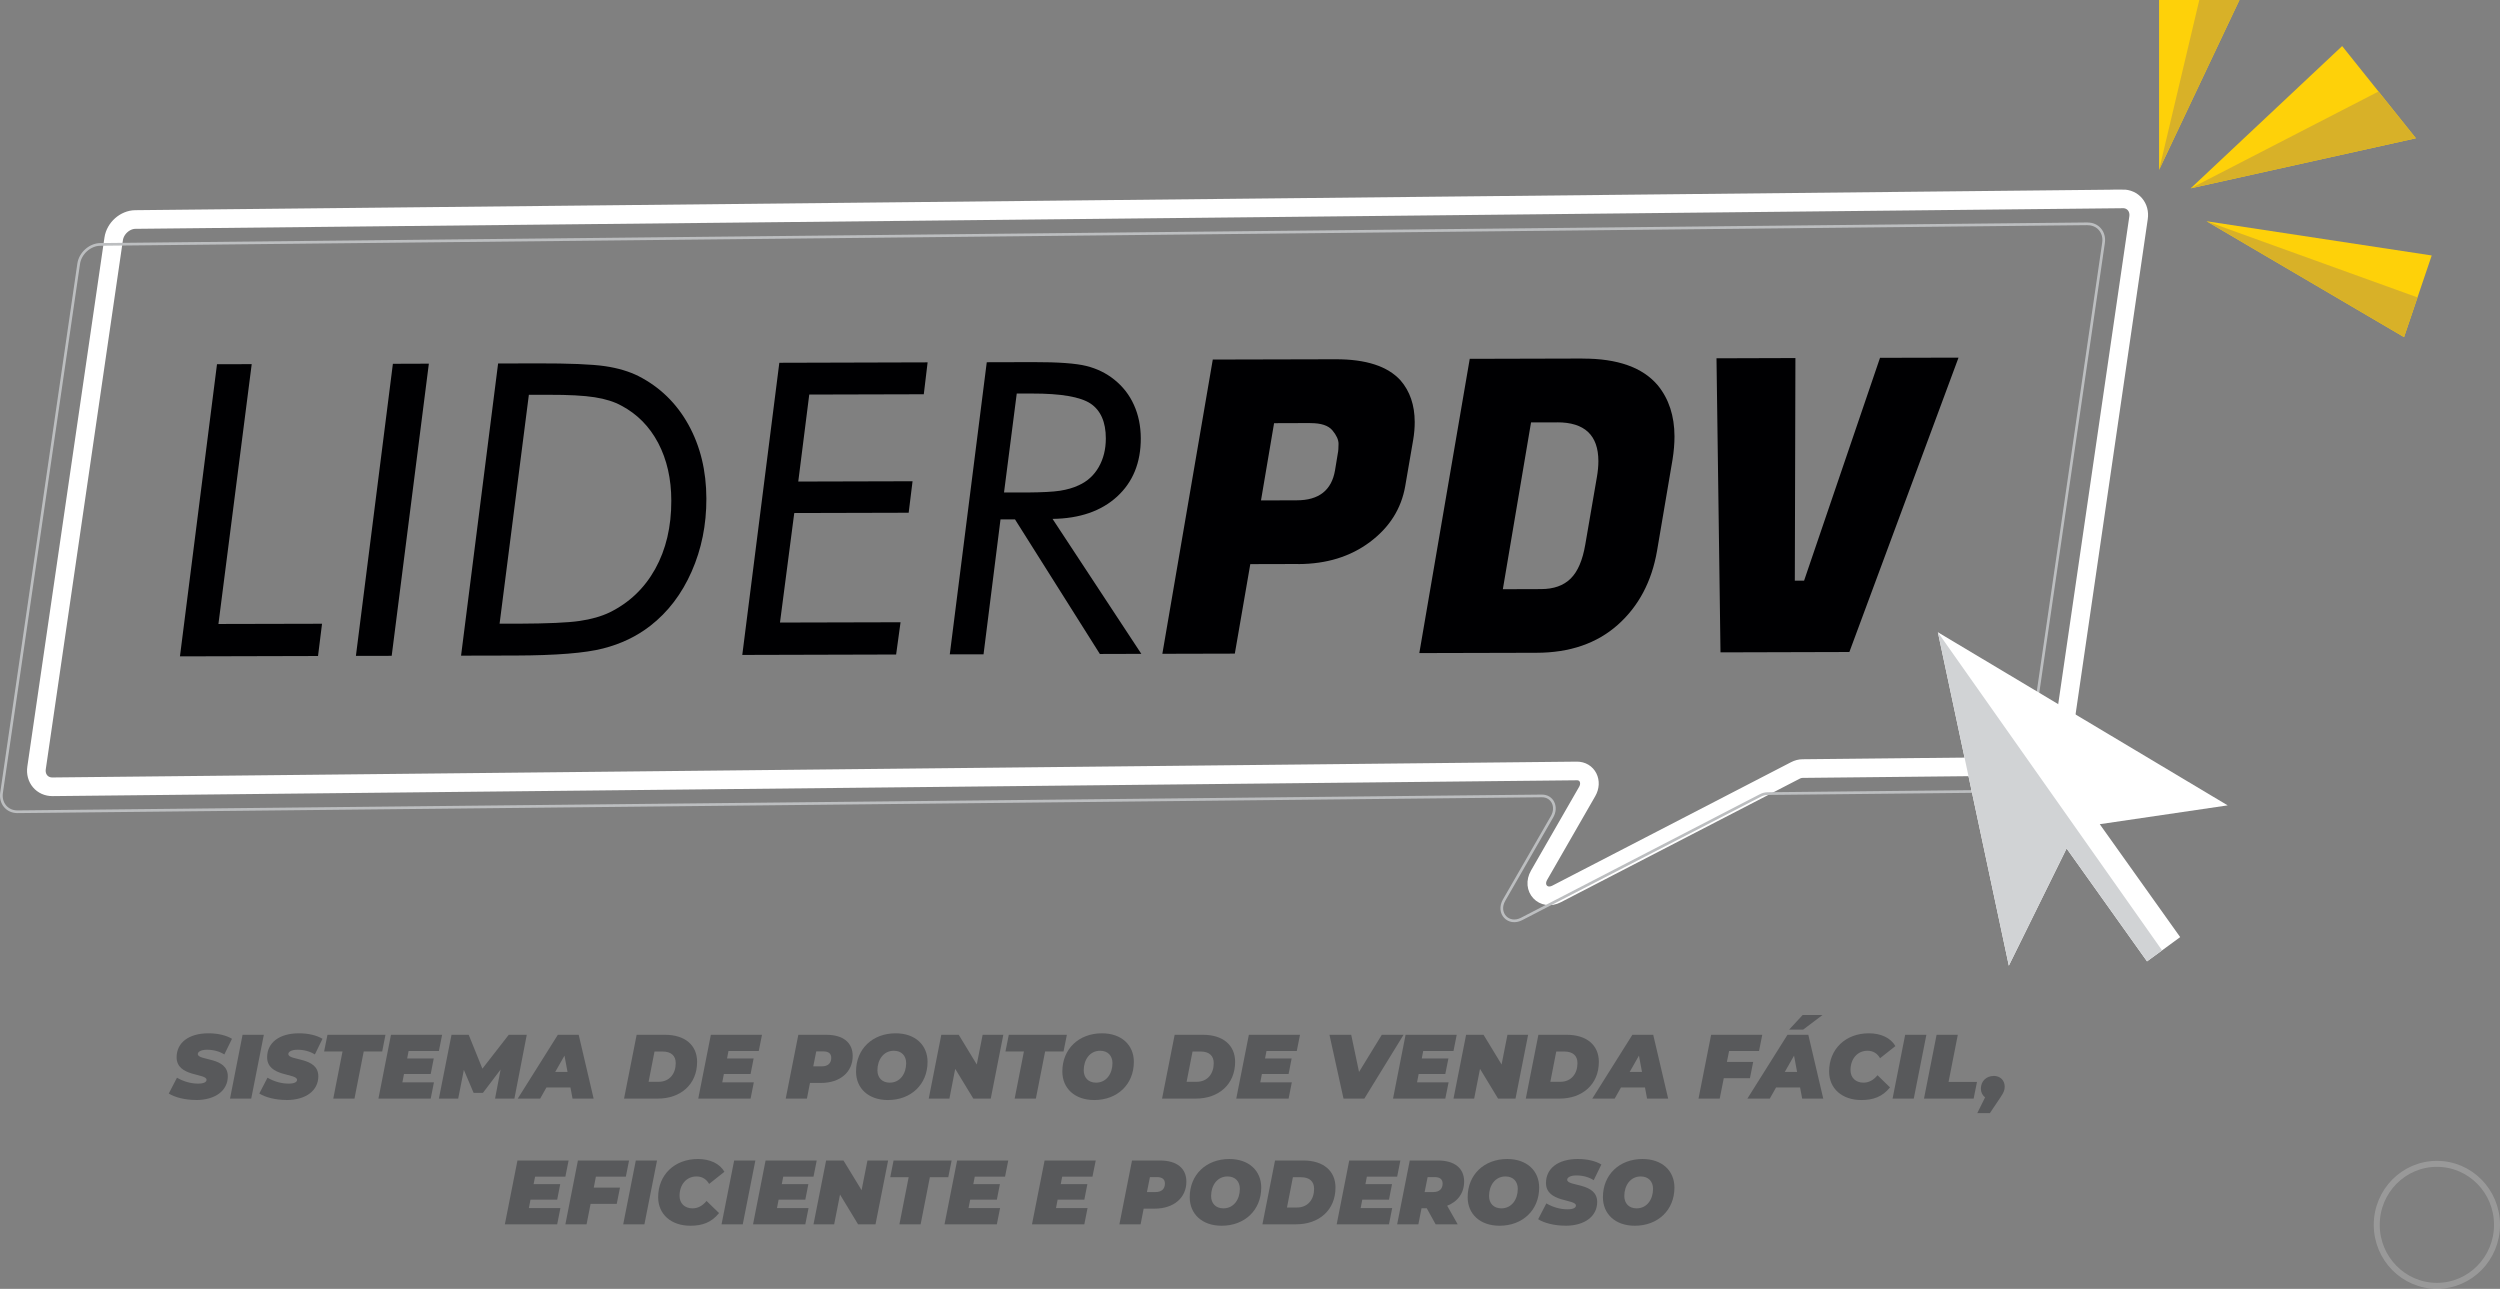 <?xml version="1.0" encoding="UTF-8"?>
<svg id="Camada_1" data-name="Camada 1" xmlns="http://www.w3.org/2000/svg" viewBox="0 0 418.44 215.72">
  <rect x="0" y="0" width="418.44" height="215.72" fill="#808080" stroke="none"/>
  <defs>
    <style>
      .cls-1 {
        fill: #58595b;
      }

      .cls-1, .cls-2, .cls-3, .cls-4, .cls-5, .cls-6, .cls-7, .cls-8, .cls-9 {
        fill-rule: evenodd;
      }

      .cls-1, .cls-2, .cls-3, .cls-4, .cls-6, .cls-8 {
        stroke-width: 0px;
      }

      .cls-2 {
        fill: #fed109;
      }

      .cls-3 {
        fill: #fff;
      }

      .cls-4 {
        fill: #d8b128;
      }

      .cls-5 {
        stroke-width: 3.12px;
      }

      .cls-5, .cls-7 {
        stroke: #fff;
        stroke-miterlimit: 10;
      }

      .cls-5, .cls-7, .cls-9 {
        fill: none;
      }

      .cls-6 {
        fill: #000002;
      }

      .cls-7 {
        opacity: .2;
        stroke-width: 1px;
      }

      .cls-8 {
        fill: #d1d3d5;
      }

      .cls-9 {
        stroke: #bcbec0;
        stroke-linecap: round;
        stroke-linejoin: round;
        stroke-width: .45px;
      }
    </style>
  </defs>
  <path class="cls-1" d="m32.8,184.12c3.28,0,5.33-1.6,5.33-3.98,0-3.3-5.02-2.55-5.02-3.72,0-.37.51-.72,1.55-.72s2.05.26,2.89.79l1.28-2.62c-.98-.59-2.38-.92-3.94-.92-3.32,0-5.33,1.59-5.33,4.01,0,3.31,5.01,2.65,5.01,3.78,0,.38-.48.63-1.4.63-1.17,0-2.38-.31-3.55-.99l-1.37,2.65c1.01.63,2.68,1.08,4.56,1.08Z"/>
  <polygon class="cls-1" points="38.5 183.88 42.05 183.88 44.16 173.2 40.6 173.2 38.5 183.88"/>
  <path class="cls-1" d="m47.95,184.12c3.28,0,5.33-1.6,5.33-3.98,0-3.3-5.02-2.55-5.02-3.72,0-.37.51-.72,1.55-.72s2.05.26,2.89.79l1.28-2.62c-.98-.59-2.38-.92-3.94-.92-3.32,0-5.33,1.59-5.33,4.01,0,3.31,5.01,2.65,5.01,3.78,0,.38-.48.63-1.4.63-1.17,0-2.38-.31-3.55-.99l-1.37,2.65c1.01.63,2.68,1.08,4.56,1.08Z"/>
  <polygon class="cls-1" points="55.78 183.88 59.33 183.88 60.88 175.99 63.97 175.99 64.52 173.2 54.81 173.2 54.25 175.99 57.33 175.99 55.78 183.88"/>
  <polygon class="cls-1" points="73.46 175.91 74 173.2 65.44 173.2 63.34 183.88 72.09 183.88 72.63 181.16 67.35 181.16 67.62 179.76 72.09 179.76 72.6 177.16 68.15 177.16 68.39 175.91 73.46 175.91"/>
  <polygon class="cls-1" points="85.15 173.2 80.74 178.87 78.45 173.2 75.57 173.2 73.46 183.88 76.69 183.88 77.64 179.07 79.27 182.92 80.83 182.92 83.79 179.01 82.86 183.88 86.1 183.88 88.17 173.2 85.15 173.2"/>
  <path class="cls-1" d="m95.83,183.88h3.53l-2.5-10.68h-3.49l-6.71,10.68h3.75l1.05-1.86h4.02l.35,1.86h0Zm-2.9-4.46l1.55-2.73.51,2.73h-2.06Z"/>
  <path class="cls-1" d="m104.45,183.88h5.64c3.84,0,6.59-2.38,6.59-6.15,0-2.81-2.05-4.53-5.37-4.53h-4.75l-2.11,10.68h0Zm4.11-2.81l.99-5.07h1.35c1.43,0,2.2.7,2.2,1.94,0,1.75-1.01,3.13-2.89,3.13h-1.65Z"/>
  <polygon class="cls-1" points="127 175.91 127.54 173.2 118.98 173.2 116.87 183.88 125.63 183.88 126.17 181.16 120.89 181.16 121.16 179.76 125.63 179.76 126.14 177.16 121.69 177.16 121.93 175.91 127 175.91"/>
  <path class="cls-1" d="m138.3,173.2h-4.68l-2.11,10.68h3.55l.51-2.62h1.82c3.23,0,5.33-1.82,5.33-4.52,0-2.23-1.59-3.54-4.42-3.54h0Zm-.72,5.28h-1.46l.5-2.5h1.19c.81,0,1.32.32,1.32,1.08,0,.9-.57,1.42-1.55,1.42Z"/>
  <path class="cls-1" d="m148.62,184.12c3.87,0,6.63-2.62,6.63-6.39,0-2.81-2.06-4.78-5.34-4.78-3.87,0-6.63,2.62-6.63,6.39,0,2.81,2.06,4.78,5.34,4.78h0Zm.3-2.91c-1.29,0-2.06-.84-2.06-2.07,0-1.75,1.01-3.27,2.75-3.27,1.29,0,2.06.84,2.06,2.08,0,1.75-1.01,3.26-2.75,3.26Z"/>
  <polygon class="cls-1" points="164.47 173.2 163.49 178.17 160.47 173.2 157.55 173.2 155.45 183.88 158.91 183.88 159.88 178.9 162.91 183.88 165.83 183.88 167.93 173.2 164.47 173.2"/>
  <polygon class="cls-1" points="169.83 183.88 173.38 183.88 174.93 175.99 178.01 175.99 178.57 173.2 168.85 173.2 168.29 175.99 171.38 175.99 169.83 183.88"/>
  <path class="cls-1" d="m183.15,184.12c3.87,0,6.63-2.62,6.63-6.39,0-2.81-2.06-4.78-5.34-4.78-3.87,0-6.63,2.62-6.63,6.39,0,2.81,2.06,4.78,5.34,4.78h0Zm.3-2.91c-1.29,0-2.06-.84-2.06-2.07,0-1.75,1.01-3.27,2.75-3.27,1.29,0,2.06.84,2.06,2.08,0,1.75-1.01,3.26-2.75,3.26Z"/>
  <path class="cls-1" d="m194.5,183.88h5.64c3.84,0,6.59-2.38,6.59-6.15,0-2.81-2.05-4.53-5.37-4.53h-4.75l-2.11,10.68h0Zm4.11-2.81l.99-5.07h1.35c1.43,0,2.2.7,2.2,1.94,0,1.75-1.01,3.13-2.89,3.13h-1.65Z"/>
  <polygon class="cls-1" points="217.05 175.91 217.59 173.2 209.03 173.2 206.92 183.88 215.68 183.88 216.22 181.16 210.94 181.16 211.21 179.76 215.68 179.76 216.19 177.16 211.74 177.16 211.98 175.91 217.05 175.91"/>
  <polygon class="cls-1" points="231.28 173.2 227.47 179.42 226.16 173.2 222.52 173.2 224.87 183.88 228.36 183.88 234.92 173.2 231.28 173.2"/>
  <polygon class="cls-1" points="243.28 175.91 243.82 173.2 235.26 173.2 233.16 183.88 241.91 183.88 242.46 181.16 237.18 181.16 237.45 179.76 241.91 179.76 242.43 177.16 237.97 177.16 238.21 175.91 243.28 175.91"/>
  <polygon class="cls-1" points="252.31 173.2 251.33 178.17 248.31 173.2 245.39 173.2 243.28 183.88 246.74 183.88 247.72 178.9 250.74 183.88 253.66 183.88 255.77 173.2 252.31 173.2"/>
  <path class="cls-1" d="m255.38,183.88h5.64c3.84,0,6.59-2.38,6.59-6.15,0-2.81-2.05-4.53-5.37-4.53h-4.75l-2.11,10.68h0Zm4.11-2.81l.99-5.07h1.35c1.43,0,2.2.7,2.2,1.94,0,1.75-1.01,3.13-2.89,3.13h-1.65Z"/>
  <path class="cls-1" d="m275.67,183.88h3.54l-2.5-10.68h-3.49l-6.71,10.68h3.75l1.05-1.86h4.02l.35,1.86h0Zm-2.9-4.46l1.55-2.73.51,2.73h-2.06Z"/>
  <polygon class="cls-1" points="294.42 175.91 294.96 173.2 286.4 173.2 284.29 183.88 287.84 183.88 288.52 180.46 292.9 180.46 293.44 177.74 289.04 177.74 289.41 175.91 294.42 175.91"/>
  <path class="cls-1" d="m305.04,169.89h-3.32l-2.26,2.44h2.35l3.23-2.44h0Zm-3.41,13.99h3.54l-2.5-10.68h-3.49l-6.71,10.68h3.75l1.05-1.86h4.02l.35,1.86h0Zm-2.9-4.46l1.55-2.73.51,2.73h-2.06Z"/>
  <path class="cls-1" d="m311.56,184.12c1.94,0,3.51-.53,4.78-2.12l-2.09-2.03c-.72.88-1.52,1.24-2.35,1.24-1.31,0-2.17-.84-2.17-2.09,0-1.91,1.17-3.25,2.84-3.25.96,0,1.65.46,2.11,1.25l2.56-2.03c-.77-1.37-2.42-2.14-4.44-2.14-3.9,0-6.65,2.64-6.65,6.39,0,2.84,2.14,4.78,5.4,4.78Z"/>
  <polygon class="cls-1" points="316.77 183.88 320.32 183.88 322.43 173.2 318.88 173.2 316.77 183.88"/>
  <polygon class="cls-1" points="322.03 183.88 330.34 183.88 330.9 181.09 326.14 181.09 327.69 173.2 324.14 173.2 322.03 183.88"/>
  <path class="cls-1" d="m333.69,180.09c-1.19,0-2.14.84-2.14,2.12,0,.61.26,1.13.71,1.45l-1.31,2.65h2.11l1.77-2.64c.53-.78.71-1.21.71-1.77,0-1.08-.74-1.82-1.85-1.82Z"/>
  <polygon class="cls-1" points="94.63 196.95 95.17 194.24 86.61 194.24 84.5 204.92 93.26 204.92 93.8 202.2 88.52 202.2 88.79 200.8 93.26 200.8 93.77 198.2 89.31 198.2 89.56 196.95 94.63 196.95"/>
  <polygon class="cls-1" points="104.75 196.95 105.29 194.24 96.73 194.24 94.63 204.92 98.18 204.92 98.85 201.5 103.23 201.5 103.77 198.78 99.38 198.78 99.74 196.95 104.75 196.95"/>
  <polygon class="cls-1" points="104.31 204.92 107.86 204.92 109.97 194.24 106.42 194.24 104.31 204.92"/>
  <path class="cls-1" d="m115.57,205.16c1.94,0,3.51-.53,4.78-2.12l-2.09-2.03c-.72.88-1.52,1.24-2.35,1.24-1.31,0-2.17-.84-2.17-2.09,0-1.91,1.17-3.25,2.84-3.25.96,0,1.65.46,2.11,1.25l2.56-2.03c-.77-1.37-2.42-2.14-4.44-2.14-3.9,0-6.65,2.64-6.65,6.39,0,2.84,2.14,4.78,5.4,4.78Z"/>
  <polygon class="cls-1" points="120.77 204.92 124.32 204.92 126.43 194.24 122.88 194.24 120.77 204.92"/>
  <polygon class="cls-1" points="136.16 196.95 136.7 194.24 128.14 194.24 126.04 204.92 134.79 204.92 135.33 202.2 130.05 202.2 130.32 200.8 134.79 200.8 135.3 198.2 130.85 198.2 131.09 196.95 136.16 196.95"/>
  <polygon class="cls-1" points="145.19 194.24 144.21 199.21 141.18 194.24 138.27 194.24 136.16 204.92 139.62 204.92 140.6 199.94 143.62 204.92 146.54 204.92 148.65 194.24 145.19 194.24"/>
  <polygon class="cls-1" points="150.54 204.92 154.09 204.92 155.64 197.03 158.72 197.03 159.28 194.24 149.56 194.24 149.01 197.03 152.09 197.03 150.54 204.92"/>
  <polygon class="cls-1" points="168.22 196.95 168.76 194.24 160.2 194.24 158.09 204.92 166.85 204.92 167.39 202.2 162.11 202.2 162.38 200.8 166.85 200.8 167.36 198.2 162.91 198.2 163.15 196.95 168.22 196.95"/>
  <polygon class="cls-1" points="182.85 196.95 183.4 194.24 174.84 194.24 172.73 204.92 181.49 204.92 182.03 202.2 176.75 202.2 177.02 200.8 181.49 200.8 182 198.2 177.54 198.2 177.78 196.95 182.85 196.95"/>
  <path class="cls-1" d="m194.15,194.24h-4.68l-2.11,10.68h3.55l.51-2.62h1.82c3.23,0,5.33-1.82,5.33-4.52,0-2.23-1.59-3.54-4.42-3.54h0Zm-.72,5.28h-1.46l.5-2.5h1.19c.81,0,1.32.32,1.32,1.08,0,.9-.57,1.42-1.55,1.42Z"/>
  <path class="cls-1" d="m204.47,205.16c3.87,0,6.63-2.62,6.63-6.39,0-2.81-2.06-4.78-5.34-4.78-3.87,0-6.63,2.62-6.63,6.39,0,2.81,2.06,4.78,5.34,4.78h0Zm.3-2.91c-1.29,0-2.06-.84-2.06-2.07,0-1.75,1.01-3.27,2.75-3.27,1.29,0,2.06.84,2.06,2.08,0,1.75-1.01,3.26-2.75,3.26Z"/>
  <path class="cls-1" d="m211.3,204.92h5.64c3.84,0,6.59-2.38,6.59-6.15,0-2.81-2.05-4.53-5.37-4.53h-4.75l-2.11,10.68h0Zm4.11-2.81l.99-5.07h1.35c1.43,0,2.2.7,2.2,1.94,0,1.75-1.01,3.13-2.89,3.13h-1.65Z"/>
  <polygon class="cls-1" points="233.85 196.95 234.39 194.24 225.83 194.24 223.73 204.92 232.48 204.92 233.02 202.2 227.74 202.2 228.01 200.8 232.48 200.8 232.99 198.2 228.54 198.2 228.78 196.95 233.85 196.95"/>
  <path class="cls-1" d="m245.06,197.75c0-2.21-1.59-3.51-4.38-3.51h-4.72l-2.11,10.68h3.55l.53-2.69h.87l1.49,2.69h3.69l-1.76-3.11c1.79-.69,2.84-2.15,2.84-4.06h0Zm-3.6.35c0,.9-.57,1.42-1.55,1.42h-1.46l.5-2.5h1.19c.81,0,1.32.32,1.32,1.08Z"/>
  <path class="cls-1" d="m250.99,205.16c3.87,0,6.63-2.62,6.63-6.39,0-2.81-2.06-4.78-5.34-4.78-3.87,0-6.63,2.62-6.63,6.39,0,2.81,2.06,4.78,5.34,4.78h0Zm.3-2.91c-1.29,0-2.06-.84-2.06-2.07,0-1.75,1.01-3.27,2.75-3.27,1.29,0,2.06.84,2.06,2.08,0,1.75-1.01,3.26-2.75,3.26Z"/>
  <path class="cls-1" d="m262,205.16c3.28,0,5.33-1.6,5.33-3.98,0-3.3-5.02-2.55-5.02-3.72,0-.37.51-.72,1.55-.72s2.05.26,2.89.79l1.28-2.62c-.98-.6-2.38-.92-3.94-.92-3.32,0-5.33,1.59-5.33,4.01,0,3.31,5.01,2.65,5.01,3.78,0,.38-.48.63-1.4.63-1.17,0-2.38-.31-3.55-.99l-1.37,2.65c1.01.63,2.68,1.08,4.56,1.08Z"/>
  <path class="cls-1" d="m273.63,205.16c3.87,0,6.63-2.62,6.63-6.39,0-2.81-2.06-4.78-5.34-4.78-3.87,0-6.63,2.62-6.63,6.39,0,2.81,2.06,4.78,5.34,4.78h0Zm.3-2.91c-1.29,0-2.06-.84-2.06-2.07,0-1.75,1.01-3.27,2.75-3.27,1.29,0,2.06.84,2.06,2.08,0,1.75-1.01,3.26-2.75,3.26Z"/>
  <g>
    <g>
      <polygon class="cls-2" points="361.38 28.43 361.38 0 374.83 0 361.38 28.43"/>
      <polygon class="cls-4" points="361.38 28.43 368.11 0 374.83 0 361.38 28.43"/>
      <polygon class="cls-2" points="366.67 31.52 392.02 7.71 404.36 23.14 366.67 31.52"/>
      <polygon class="cls-4" points="366.67 31.52 398.1 15.32 404.36 23.14 366.67 31.52"/>
      <polygon class="cls-2" points="369.32 37.03 407.01 42.76 402.38 56.43 369.32 37.03"/>
      <polygon class="cls-4" points="369.32 37.03 404.63 49.78 402.38 56.43 369.32 37.03"/>
    </g>
    <path class="cls-7" d="m417.94,205.01c0,5.64-4.51,10.21-10.06,10.21s-10.07-4.57-10.07-10.21,4.51-10.21,10.07-10.21,10.06,4.57,10.06,10.21Z"/>
    <path class="cls-5" d="m355.26,33.29l-332.61,3.45c-1.73.02-3.36,1.47-3.62,3.23l-12.91,88.55c-.26,1.76.95,3.19,2.68,3.17l255.12-2.65c1.76-.02,2.68,1.81,1.73,3.45l-8.04,13.99c-1.25,2.17.73,4.28,2.93,3.14l39.97-20.67c.39-.2.8-.31,1.2-.31l39.7-.41c1.73-.02,3.36-1.47,3.62-3.23l12.91-88.55c.26-1.76-.95-3.19-2.68-3.17Z"/>
    <path class="cls-9" d="m349.4,37.46l-332.61,3.45c-1.73.02-3.36,1.47-3.62,3.23L.26,132.7c-.26,1.76.95,3.19,2.68,3.17l255.12-2.65c1.76-.02,2.67,1.81,1.73,3.46l-8.04,13.98c-1.25,2.17.73,4.29,2.93,3.15l39.97-20.67c.38-.2.8-.31,1.2-.31l39.7-.41c1.73-.02,3.36-1.47,3.62-3.23l12.91-88.55c.26-1.76-.95-3.19-2.68-3.17Z"/>
    <g>
      <polygon class="cls-3" points="372.86 134.8 324.35 105.82 336.23 161.63 345.9 142.01 359.36 160.91 364.91 156.85 351.45 137.95 372.86 134.8"/>
      <polygon class="cls-8" points="345.9 142.01 359.36 160.91 361.88 159.07 324.35 105.82 336.23 161.63 345.9 142.01"/>
    </g>
    <polygon class="cls-6" points="30.12 109.86 36.32 60.96 42.13 60.95 36.56 104.44 53.9 104.4 53.23 109.8 30.12 109.86"/>
    <polygon class="cls-6" points="59.57 109.78 65.76 60.89 71.78 60.87 65.56 109.77 59.57 109.78"/>
    <path class="cls-6" d="m83.62,104.39h3.12c4.91-.02,8.35-.17,10.28-.46,1.94-.28,3.62-.76,5.02-1.43,3.29-1.62,5.83-4.04,7.63-7.28,1.8-3.24,2.7-7.05,2.69-11.41,0-3.67-.74-6.89-2.19-9.66-1.46-2.77-3.51-4.84-6.14-6.24-1.21-.67-2.71-1.14-4.5-1.42-1.79-.28-4.34-.42-7.65-.41h-3.36s-4.9,38.31-4.9,38.31h0Zm-6.45,5.35l6.2-48.9,6.48-.02c5.45-.01,9.26.15,11.43.47,2.17.32,4.02.88,5.57,1.65,3.58,1.83,6.37,4.53,8.37,8.13,2,3.61,3,7.73,3.01,12.39.01,4.38-.81,8.45-2.47,12.21-1.65,3.75-3.96,6.78-6.92,9.08-2.28,1.77-4.91,3.03-7.91,3.79-2.99.77-7.87,1.16-14.66,1.18l-9.09.02Z"/>
    <polygon class="cls-6" points="150.73 104.15 149.99 109.55 124.24 109.62 130.44 60.72 155.26 60.65 154.62 65.99 135.45 66.04 133.61 80.6 152.74 80.55 152.09 85.82 132.94 85.87 130.55 104.2 150.73 104.15"/>
    <path class="cls-6" d="m168.06,82.43h3.91c2.44-.02,4.26-.11,5.44-.29,1.19-.19,2.22-.48,3.13-.91,1.45-.65,2.57-1.67,3.36-3.05.79-1.38,1.19-2.98,1.19-4.8,0-2.76-.87-4.7-2.57-5.84-1.71-1.12-4.96-1.68-9.77-1.67h-2.57s-2.13,16.56-2.13,16.56h0Zm-9.09,27.1l6.19-48.9,7.76-.02c4.21-.01,7.19.21,8.93.65,1.75.44,3.29,1.19,4.63,2.26,1.45,1.16,2.56,2.57,3.31,4.25.76,1.67,1.14,3.54,1.15,5.59.01,4.07-1.32,7.33-3.97,9.76-2.66,2.43-6.26,3.67-10.8,3.73l14.86,22.59-6.94.02-14.2-22.52h-2.43s-2.84,22.58-2.84,22.58h-5.66Z"/>
    <path class="cls-6" d="m217.29,94.4l-8.02.02-2.59,14.98-12.13.03,8.44-49.25,20.56-.05c5.08-.01,8.7,1.16,10.86,3.53,1.58,1.82,2.37,4.14,2.38,6.97,0,.96-.08,1.96-.26,3.01l-1.33,7.73c-.66,3.78-2.63,6.9-5.91,9.35-3.27,2.45-7.27,3.68-11.99,3.69h0Zm2.03-23.59l-6.07.02-2.19,12.93,6-.02c3.68,0,5.82-1.68,6.39-5.01l.46-2.8c.09-.41.13-.96.13-1.64s-.34-1.43-1.02-2.25c-.68-.82-1.91-1.23-3.71-1.22Z"/>
    <path class="cls-6" d="m264.86,60.02c5.89-.02,10.09,1.48,12.62,4.48,1.85,2.27,2.78,5.12,2.79,8.54,0,1.23-.11,2.53-.33,3.9l-2.59,15.25c-.89,5.15-3.08,9.28-6.57,12.39-3.5,3.11-8.03,4.67-13.6,4.68l-19.62.05,8.44-49.25,18.87-.05h0Zm-4.22,10.68h-4.38s-4.72,27.92-4.72,27.92l6.4-.02c2.11,0,3.76-.59,4.95-1.76,1.19-1.17,2-3.07,2.45-5.71l1.93-11.22c.18-1,.26-1.92.26-2.74-.01-4.33-2.31-6.49-6.89-6.48Z"/>
    <polygon class="cls-6" points="301.96 97.19 314.67 59.89 327.81 59.86 309.54 109.13 287.97 109.19 287.3 59.97 300.51 59.93 300.41 97.19 301.96 97.19"/>
  </g>
</svg>